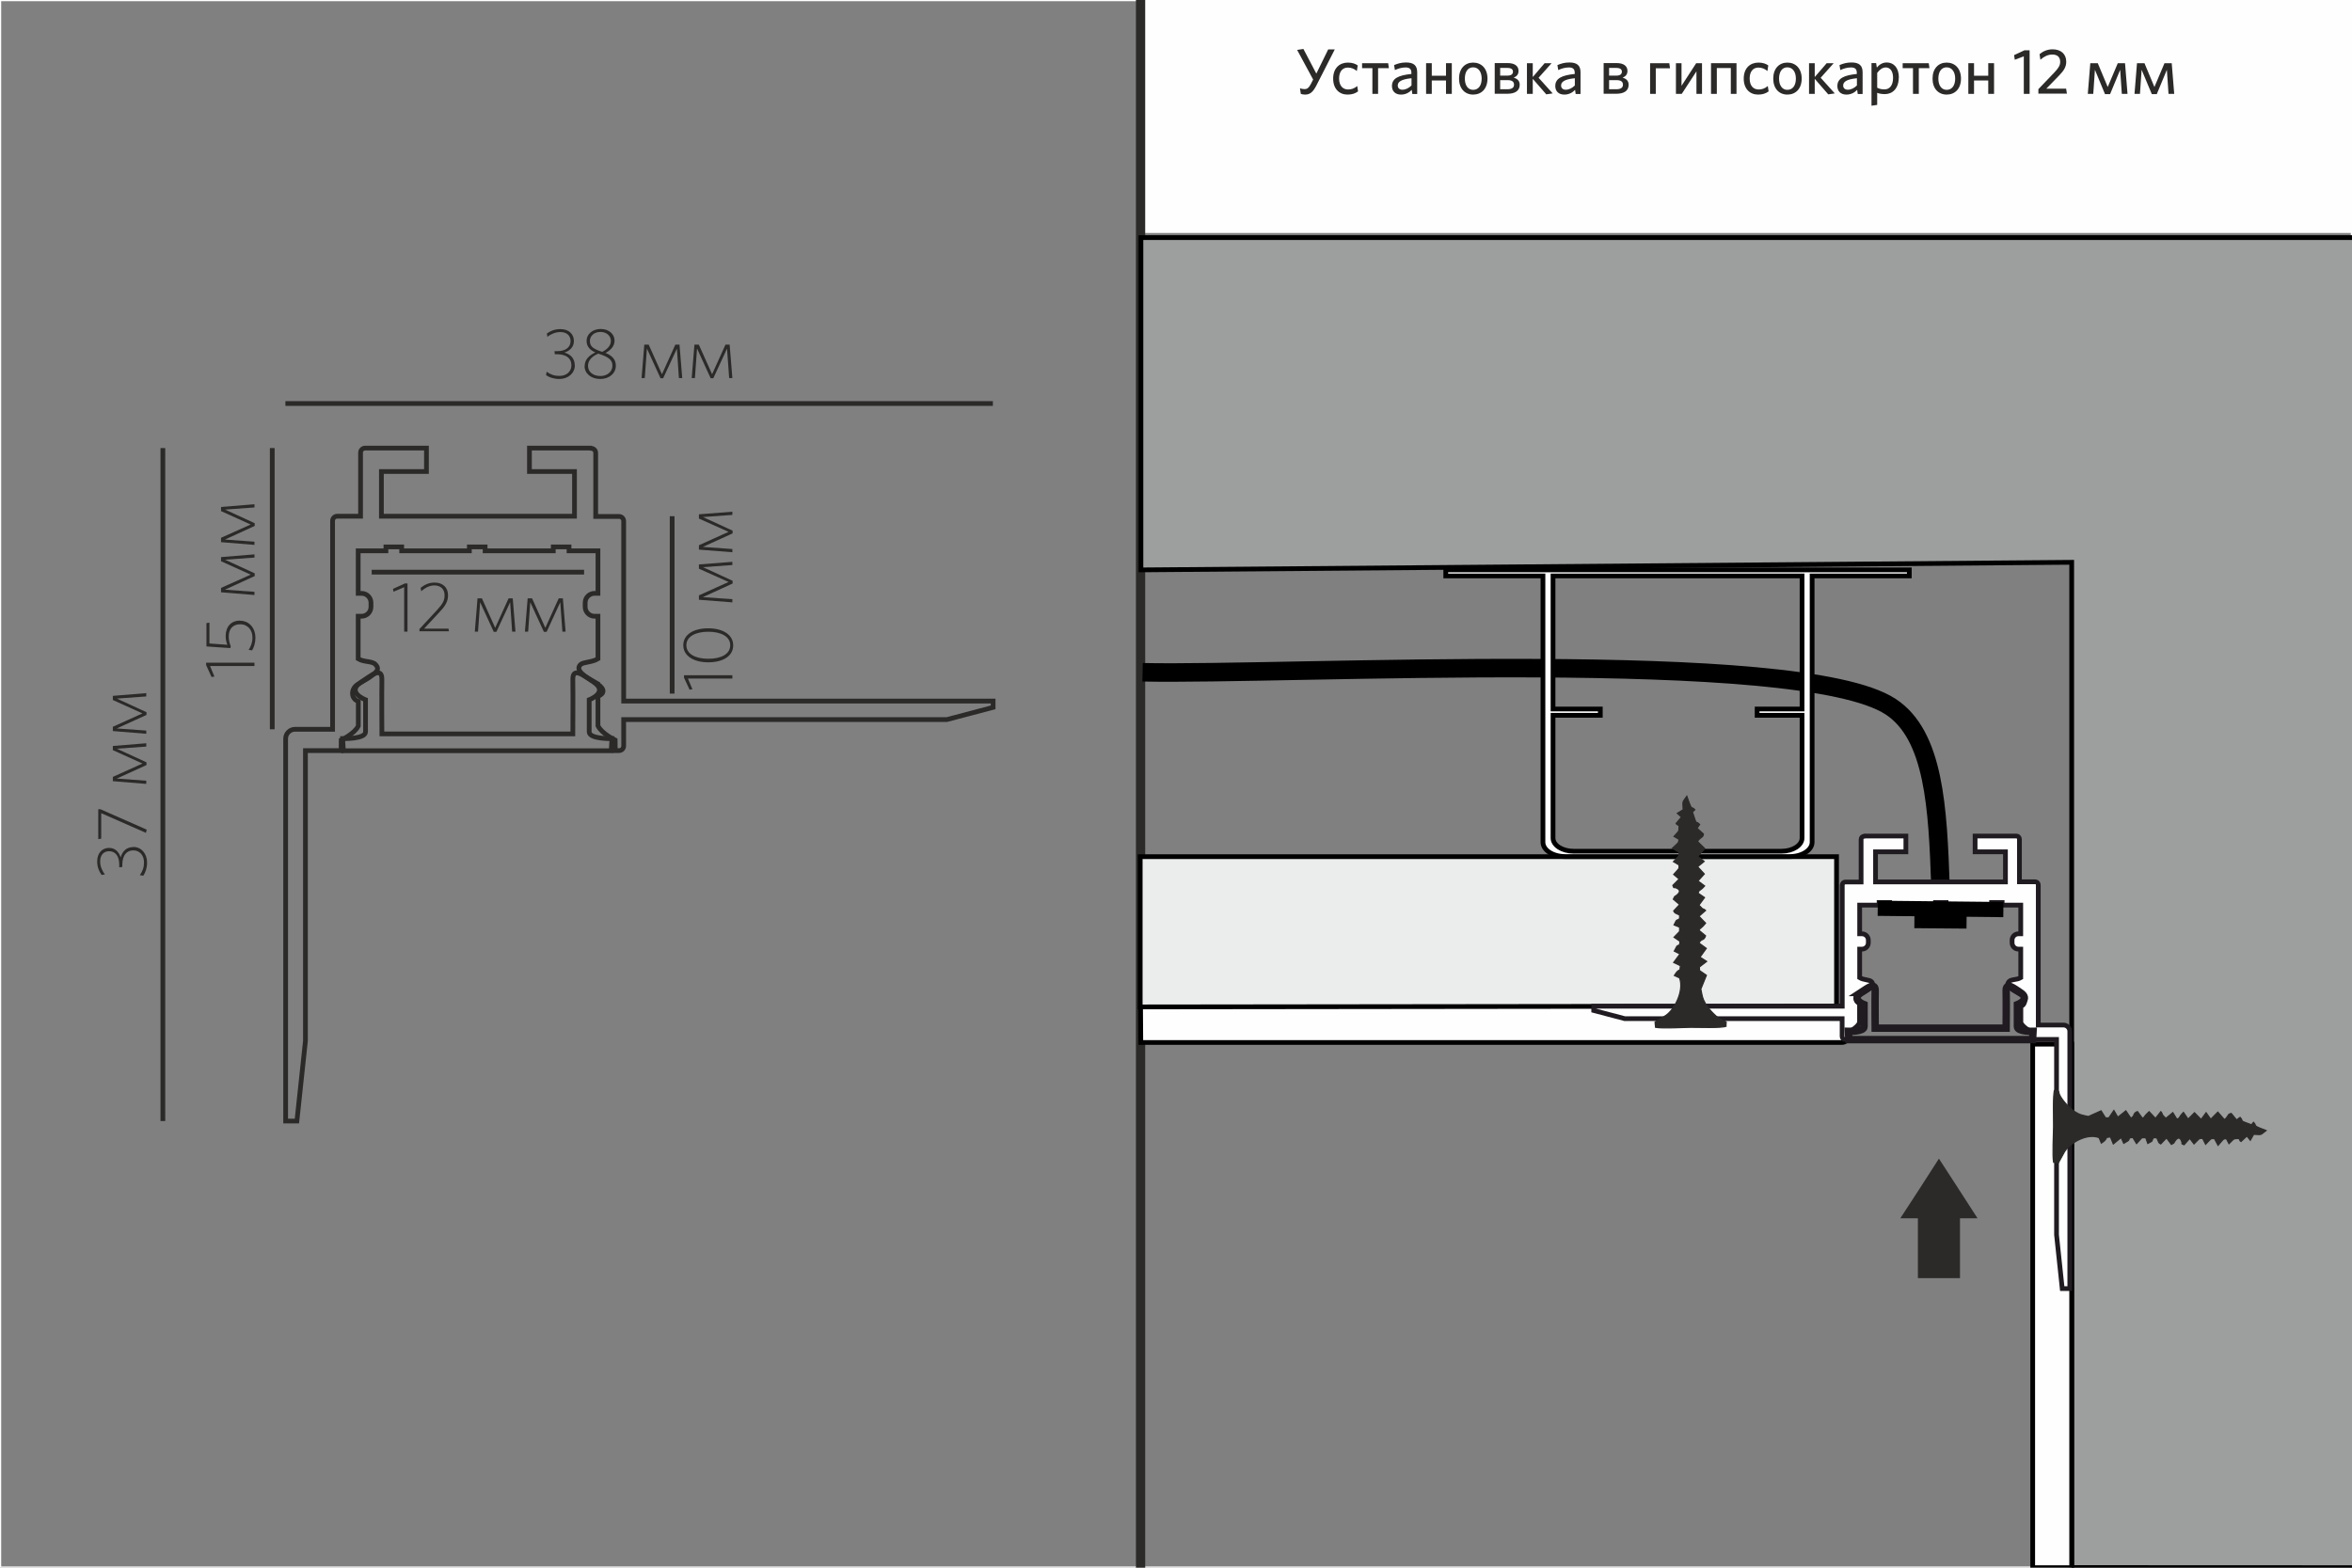 <?xml version="1.0" encoding="UTF-8"?>
<!DOCTYPE svg PUBLIC "-//W3C//DTD SVG 1.1//EN" "http://www.w3.org/Graphics/SVG/1.1/DTD/svg11.dtd">
<!-- Creator: CorelDRAW X6 -->
<svg xmlns="http://www.w3.org/2000/svg" xml:space="preserve" width="198.438mm" height="132.292mm" version="1.1" style="shape-rendering:geometricPrecision; text-rendering:geometricPrecision; image-rendering:optimizeQuality; fill-rule:evenodd; clip-rule:evenodd"
viewBox="0 0 19844 13229"
 xmlns:xlink="http://www.w3.org/1999/xlink">
 <rect x="0" y="0" width="19844" height="13229" fill="#808080" stroke="none"/>
 <defs>
  <style type="text/css">
   <![CDATA[
    .str8 {stroke:#2B2A29;stroke-width:10}
    .str0 {stroke:#FEFEFE;stroke-width:20}
    .str6 {stroke:#2B2A29;stroke-width:31.25}
    .str3 {stroke:black;stroke-width:40}
    .str5 {stroke:#1F1B20;stroke-width:40}
    .str2 {stroke:#2B2A29;stroke-width:40}
    .str7 {stroke:#1F1B20;stroke-width:62.49}
    .str1 {stroke:#2B2A29;stroke-width:78.12}
    .str4 {stroke:black;stroke-width:156.23}
    .fil0 {fill:none}
    .fil2 {fill:none;fill-rule:nonzero}
    .fil6 {fill:#2B2A29}
    .fil4 {fill:#9D9E9E}
    .fil5 {fill:#EBECEC}
    .fil1 {fill:#FEFEFE}
    .fil3 {fill:#2B2A29;fill-rule:nonzero}
   ]]>
  </style>
 </defs>
 <g id="Слой_x0020_1">
  <rect class="fil0 str0" width="19844" height="13229"/>
  <rect class="fil1" x="9623" width="10284" height="1966"/>
  <line class="fil2 str1" x1="9623" y1="13229" x2="9623" y2= "0" />
  <path class="fil2 str2" d="M4984 3781l-517 0 0 198 380 0 0 377 -1629 0 0 -377 380 0 0 -198 -517 0c-22,0 -39,18 -39,39l0 536 -197 0c-22,0 -39,18 -39,39l0 1759 -229 0 -88 0c-43,0 -79,36 -79,79l0 3227 95 0 72 -676 0 -2450 245 0 1 0 6 0 49 0 1 -89c0,0 113,-54 144,-119l0 -208c-61,-18 -69,-106 0,-146 16,-10 36,-21 56,-33 19,-11 38,-22 54,-35 60,-44 64,-64 36,-96 -28,-32 -96,-18 -147,-49l0 -32 0 -327 29 0c43,0 79,-35 79,-79l0 -35c0,-43 -35,-79 -79,-79l-29 0 0 -359 234 0 0 -33 133 0 0 33 571 0 0 -33 133 0 0 33 575 0 0 -33 133 0 0 33 244 0 0 359 -29 0c-43,0 -79,35 -79,79l0 35c0,43 35,79 79,79l29 0 0 359c-52,32 -124,26 -147,49 -23,23 -23,52 36,96 35,25 79,48 111,67l0 4c60,40 54,80 0,101l0 248 1 2c31,65 144,119 144,119l1 89 32 0c22,0 39,-18 39,-39l0 -223 2727 0 390 -103 0 -53 -3117 0 0 -1519c0,-22 -18,-39 -39,-39l-197 0 0 -536c0,-22 -18,-39 -39,-39l0 0z"/>
  <path class="fil2 str2" d="M5007 5755c-79,-51 -176,-134 -174,-20 2,115 0,458 0,458 -537,0 -1074,0 -1611,0 0,0 -2,-343 0,-458 2,-115 -95,-32 -174,20 -132,86 36,150 36,150 0,0 0,208 0,271 0,62 -193,57 -193,57l6 102c753,0 1507,0 2260,0l6 -102c0,0 -192,5 -192,-57 0,-62 0,-271 0,-271 0,0 168,-63 36,-150l0 0z"/>
  <line class="fil2 str2" x1="2408" y1="3405" x2="8377" y2= "3405" />
  <path class="fil3" d="M4849 3082c0,-58 -35,-92 -87,-107 42,-14 80,-43 80,-98 0,-55 -40,-100 -114,-100 -47,0 -83,15 -114,37l4 28c31,-23 67,-40 110,-40 56,0 86,32 86,76 0,51 -40,85 -111,85l-25 0 3 26 17 0c84,0 123,38 123,93 0,52 -40,90 -101,90 -43,0 -73,-11 -108,-35l-5 29c28,19 67,32 111,32 76,0 132,-49 132,-116l0 0z"/>
  <path id="_1" class="fil3" d="M4932 3089c0,61 53,109 133,109 73,0 131,-46 131,-112 0,-53 -33,-86 -87,-108 43,-23 76,-56 76,-104 0,-54 -47,-98 -116,-98 -70,0 -120,44 -120,100 0,50 32,80 74,98 -56,26 -90,63 -90,115l0 0zm29 -2c0,-46 34,-81 87,-103 92,30 119,55 119,102 0,53 -47,87 -101,87 -62,0 -105,-34 -105,-86l0 0zm16 -211c0,-37 31,-75 89,-75 52,0 88,33 88,76 0,38 -28,70 -73,92 -82,-26 -104,-49 -104,-92l0 0z"/>
  <polygon id="_2" class="fil3" points="5756,3190 5733,2908 5698,2908 5585,3158 5473,2908 5436,2908 5413,3190 5440,3190 5458,2941 5573,3192 5595,3192 5711,2942 5728,3190 "/>
  <polygon id="_3" class="fil3" points="6179,3190 6156,2908 6121,2908 6008,3158 5896,2908 5859,2908 5836,3190 5863,3190 5881,2941 5996,3192 6018,3192 6134,2942 6152,3190 "/>
  <line class="fil2 str2" x1="1374" y1="3781" x2="1374" y2= "9460" />
  <path class="fil3" d="M1125 7148c-58,0 -92,35 -107,87 -14,-42 -43,-80 -98,-80 -55,0 -100,40 -100,114 0,47 15,83 37,114l28 -4c-23,-31 -40,-67 -40,-110 0,-56 32,-86 76,-86 51,0 85,40 85,111l0 25 26 -3 0 -17c0,-84 38,-123 93,-123 52,0 90,40 90,101 0,43 -11,73 -35,108l29 5c19,-28 32,-67 32,-111 0,-76 -49,-132 -116,-132l0 0z"/>
  <polygon id="_1_0" class="fil3" points="848,6829 829,6829 829,7081 854,7077 854,6862 1231,7028 1238,7001 "/>
  <polygon id="_2_1" class="fil3" points="1234,6272 952,6295 952,6330 1202,6443 952,6556 952,6592 1234,6615 1234,6588 985,6570 1236,6456 1236,6433 986,6318 1234,6300 "/>
  <polygon id="_3_2" class="fil3" points="1234,5849 952,5872 952,5907 1202,6020 952,6133 952,6169 1234,6192 1234,6165 985,6147 1236,6033 1236,6010 986,5895 1234,5877 "/>
  <line class="fil2 str2" x1="3136" y1="4828" x2="4928" y2= "4828" />
  <polygon class="fil3" points="3438,5330 3438,4923 3417,4923 3316,4969 3320,4993 3410,4955 3410,5330 "/>
  <path id="_1_3" class="fil3" d="M3788 5330l-4 -25 -206 0 132 -142c50,-53 70,-89 70,-140 0,-64 -42,-107 -114,-107 -49,0 -86,20 -117,44l5 29c32,-28 69,-49 111,-49 53,0 86,32 86,83 0,42 -14,71 -63,124l-149 161 0 19 248 0 0 0z"/>
  <polygon id="_2_4" class="fil3" points="4349,5330 4326,5049 4291,5049 4178,5298 4066,5049 4029,5049 4006,5330 4033,5330 4051,5082 4166,5332 4188,5332 4304,5082 4321,5330 "/>
  <polygon id="_3_5" class="fil3" points="4772,5330 4749,5049 4714,5049 4601,5298 4489,5049 4452,5049 4429,5330 4456,5330 4474,5082 4589,5332 4612,5332 4727,5082 4745,5330 "/>
  <line class="fil2 str2" x1="2297" y1="3781" x2="2297" y2= "6154" />
  <polygon class="fil3" points="2147,5592 1739,5592 1739,5612 1785,5713 1809,5709 1772,5620 2147,5620 "/>
  <path id="_1_6" class="fil3" d="M2024 5237c-74,0 -120,51 -120,131 0,31 7,53 14,73l-151 -11 0 -176 -25 4 0 197 201 14 4 -16c-9,-22 -17,-46 -17,-83 0,-65 37,-102 96,-102 68,0 104,53 104,111 0,44 -13,74 -32,105l29 4c16,-28 28,-62 28,-108 0,-77 -50,-142 -130,-142l0 0z"/>
  <polygon id="_2_7" class="fil3" points="2147,4678 1865,4701 1865,4736 2115,4849 1865,4961 1865,4998 2147,5021 2147,4994 1898,4976 2149,4861 2149,4838 1899,4723 2147,4705 "/>
  <polygon id="_3_8" class="fil3" points="2147,4255 1865,4278 1865,4313 2115,4426 1865,4538 1865,4575 2147,4598 2147,4571 1898,4553 2149,4438 2149,4415 1899,4300 2147,4282 "/>
  <line class="fil2 str2" x1="5671" y1="4356" x2="5671" y2= "5853" />
  <polygon class="fil3" points="6179,5698 5771,5698 5771,5719 5818,5820 5842,5816 5804,5726 6179,5726 "/>
  <path id="_1_9" class="fil3" d="M5975 5302c-124,0 -210,53 -210,143 0,90 88,144 211,144 124,0 210,-53 210,-143 0,-90 -87,-144 -211,-144zm1 29c106,0 185,39 185,114 0,76 -79,114 -185,114 -106,0 -185,-39 -185,-114 0,-75 79,-114 185,-114z"/>
  <polygon id="_2_10" class="fil3" points="6179,4741 5897,4763 5897,4799 6147,4911 5897,5024 5897,5061 6179,5083 6179,5056 5930,5039 6181,4924 6181,4901 5931,4786 6179,4768 "/>
  <polygon id="_3_11" class="fil3" points="6179,4318 5897,4340 5897,4376 6147,4488 5897,4601 5897,4638 6179,4660 6179,4633 5930,4615 6181,4501 6181,4478 5931,4363 6179,4345 "/>
  <polygon class="fil4 str3" points="9626,2005 19910,2005 19910,13229 17479,13228 17479,4745 9626,4809 "/>
  <polygon class="fil5 str3" points="9620,8497 15495,8497 15495,7229 9620,7229 "/>
  <path class="fil0 str4" d="M9640 5673c1232,26 5539,-215 6311,290 370,242 398,859 421,1517"/>
  <path class="fil1 str3" d="M13018 4809l85 0 2101 0 85 0 820 0 0 51 -820 0 0 2247c0,66 -84,121 -187,121l-1897 0c-103,0 -187,-54 -187,-121l0 -2247 -820 0 0 -51 820 0 0 0zm85 51l0 1123 399 0 0 53 -399 0 0 1036c0,61 78,111 173,111l1755 0c95,0 173,-50 173,-111l0 -1036 -379 0 0 -53 379 0 0 -1123 -2101 0z"/>
  <rect class="fil1 str3" x="17150" y="8811" width="329" height="4418"/>
  <path class="fil1 str3" d="M9623 8497l5923 -7 48 253c6,29 -24,54 -54,54l-5915 0 -2 -300 0 0z"/>
  <path class="fil1 str5" d="M15732 7055l348 0 0 133 -256 0 0 254 1096 0 0 -254 -256 0 0 -133 348 0c15,0 26,12 26,26l0 360 133 0c15,0 26,12 26,26l0 1183 154 0 59 0c29,0 53,24 53,53l0 2171 -64 0 -48 -455 0 -1648 -165 0 -1 0 -4 0 -33 0 -1 -60c0,0 -76,-36 -97,-80l0 -140c41,-12 46,-72 0,-98 -11,-7 -24,-14 -38,-22 -13,-7 -25,-15 -37,-23 -40,-30 -43,-43 -25,-65 19,-21 64,-12 99,-33l0 -21 0 -220 -20 0c-29,0 -53,-24 -53,-53l0 -23c0,-29 24,-53 53,-53l20 0 0 -242 -157 0 0 -22 -89 0 0 22 -384 0 0 -22 -89 0 0 22 -387 0 0 -22 -89 0 0 22 -164 0 0 242 20 0c29,0 53,24 53,53l0 23c0,29 -24,53 -53,53l-20 0 0 241c35,21 83,17 99,33 16,16 16,35 -25,65 -23,17 -53,32 -75,45l0 3c-40,27 -36,54 0,68l0 167 -1 1c-21,44 -97,80 -97,80l-1 60 -22 0c-15,0 -26,-12 -26,-26l0 -150 -1834 0 -262 -69 0 -36 2097 0 0 -1022c0,-15 12,-26 26,-26l133 0 0 -360c0,-15 12,-26 26,-26l0 0z"/>
  <rect class="fil1 str3" transform="matrix(0.578 0.006 0.019 -1.976 15853.8 7689.23)" width="1793.98" height="24.82"/>
  <rect class="fil1 str3" transform="matrix(0.24 0.002 0.03 -3.132 16156.7 7769.85)" width="1793.98" height="24.82"/>
  <polygon class="fil6 str6" points="16197,10189 16521,10189 16521,10770 16197,10770 "/>
  <polygon class="fil6 str6" points="16359,9806 16508,10036 16656,10265 16359,10265 16062,10265 16211,10036 "/>
  <path class="fil0 str7" d="M15702 8375c54,-35 121,-92 119,-13 -2,79 0,314 0,314 368,0 736,0 1105,0 0,0 2,-236 0,-314 -2,-79 65,-22 119,13 91,59 -24,103 -24,103 0,0 0,143 0,186 0,43 132,39 132,39l-4 70c-517,0 -1033,0 -1550,0l-4 -70c0,0 132,4 132,-39 0,-43 0,-186 0,-186 0,0 -115,-44 -24,-103l0 0z"/>
  <g id="_664047552">
   <path class="fil6 str8" d="M17333 9204l30 -2c13,21 6,17 12,32 17,42 81,116 130,147 47,30 63,29 115,41l107 -48 37 59 28 1 43 -63 33 57 68 -54 42 62c39,-20 13,-40 56,-56l42 57c22,-9 6,-11 56,-56l54 57 45 -57c24,29 -7,8 42,57l59 -49 34 55c32,-10 11,-12 56,-57l39 57 54 -54 56 57 42 -57 39 55 60 -60 55 63c13,-9 14,-9 24,-24 18,-25 9,-21 34,-28l45 55 30 -22c37,40 -22,20 96,63l17 -21c18,19 9,16 18,29 8,12 57,27 88,40 -55,42 -30,34 -105,32l-28 50 -29 -36 -49 46c-11,-8 -5,0 -13,-15l-4 -10c-55,4 -34,-5 -85,44l-21 -41c-30,-4 -30,9 -71,55l-31 -57c-37,1 -20,-7 -74,48l-25 -49c-35,0 -19,-7 -73,46l-36 -47 -48 54c-34,-16 -7,3 -22,-33 -26,-61 -63,17 -65,19l-20 11 -41 -55 -49 51c-21,-12 -12,-7 -33,-52l-28 0c-26,38 9,17 -48,48l-17 -48 -33 0 -45 49 -31 -51c-44,2 -22,9 -40,27l-37 22 -22 -49 -66 54 -24 -59 -32 4c-11,27 -23,32 -45,48l-19 -46c-101,-40 -244,43 -291,118l-52 94 -41 -4c-10,-59 -1,-231 0,-302 1,-58 -7,-271 9,-308l0 0z"/>
   <path class="fil6 str8" d="M18915 9494l67 20 -36 58 -10 -36 -74 56c2,-18 41,-81 54,-98l0 0z"/>
   <path class="fil6 str8" d="M17343 9271c11,8 6,99 6,115 -1,136 -1,228 -11,365l5 -480 0 0z"/>
   <path class="fil6 str8" d="M18738 9467l25 2c-4,42 -61,92 -90,120 0,-14 53,-106 65,-122l0 0z"/>
   <path class="fil6 str8" d="M18174 9461l-66 124 -24 -5c7,-21 24,-44 37,-62 19,-27 23,-58 53,-57l0 0z"/>
   <path class="fil6 str8" d="M18269 9461c-4,23 -22,47 -34,69 -20,36 -16,29 -50,54 1,-19 22,-50 33,-66 19,-27 16,-55 51,-56l0 0z"/>
   <path class="fil6 str8" d="M18567 9467c-18,45 -56,89 -86,125 -4,-18 21,-55 32,-72 15,-24 19,-63 54,-54l0 0z"/>
   <path class="fil6 str8" d="M18369 9469l-36 62c-20,39 -10,27 -48,54 0,-3 62,-153 84,-116l0 0z"/>
   <path class="fil6 str8" d="M17876 9453c-5,43 -59,97 -86,128 4,-25 25,-51 38,-75 10,-20 21,-58 49,-53l0 0z"/>
   <path class="fil6 str8" d="M18414 9576c-17,2 0,3 -37,9 4,-32 61,-96 83,-122 2,21 -12,34 -22,53 -20,35 -26,43 -24,60l0 0z"/>
   <path class="fil6 str8" d="M18072 9461c-11,31 -25,40 -37,65 -20,39 -22,37 -52,56 7,-24 27,-50 40,-71 14,-22 24,-58 49,-51l0 0z"/>
   <path class="fil6 str8" d="M18081 9510c12,-7 3,2 10,-8l35 -84 15 25 -73 125c11,-19 16,-37 13,-58l0 0z"/>
   <path class="fil6 str8" d="M18657 9465c-11,48 -52,86 -85,120 5,-18 26,-42 35,-62 13,-26 23,-54 50,-58l0 0z"/>
   <path class="fil6 str8" d="M18716 9432l9 24 -69 118c6,-23 43,-135 60,-143l0 0z"/>
   <path class="fil6 str8" d="M17887 9581c30,-71 43,-77 93,-127l-78 127 -15 0 0 0z"/>
   <path class="fil6 str8" d="M18327 9428c19,32 -2,41 -18,67 -10,17 -23,50 -37,62 6,-21 41,-124 54,-129l0 0z"/>
   <path class="fil6 str8" d="M18815 9497l40 -23c-3,34 -58,89 -82,115 7,-30 49,-59 42,-92l0 0z"/>
   <path class="fil6 str8" d="M18414 9576c28,-10 38,-58 58,-82 -12,23 -32,115 -51,127 -16,-26 -5,-18 -7,-45l0 0z"/>
   <path class="fil6 str8" d="M17883 9482c-7,24 -39,119 -50,135 -19,-30 -7,-41 12,-70 10,-15 30,-49 37,-65l0 0z"/>
   <path class="fil6 str8" d="M18623 9436c8,39 -9,36 -23,63l-36 61c5,-23 40,-123 59,-124l0 0z"/>
   <path class="fil6 str8" d="M18032 9424c15,31 -23,74 -55,124 4,-17 17,-45 24,-65 10,-27 12,-35 30,-59l0 0z"/>
   <path class="fil6 str8" d="M17928 9417c20,32 8,33 -9,65 -12,22 -28,48 -40,70l50 -135 0 0z"/>
   <path class="fil6 str8" d="M18518 9431l11 23 -56 91c14,-28 22,-88 45,-114l0 0z"/>
   <path class="fil6 str8" d="M18278 9490c-1,1 -38,109 -50,131 -22,-49 31,-83 50,-131z"/>
   <path class="fil6 str8" d="M18665 9494c-12,20 -31,104 -49,129 -19,-28 -5,-33 14,-66 10,-19 31,-46 36,-63l0 0z"/>
   <path class="fil6 str8" d="M17783 9488c-5,18 -13,48 -21,64l-27 62c-17,-43 33,-88 49,-126l0 0z"/>
   <path class="fil6 str8" d="M18421 9429c16,27 3,31 -8,55 -7,15 -22,48 -34,57 4,-21 31,-94 42,-112l0 0z"/>
   <path class="fil6 str8" d="M18176 9496c8,15 2,8 -7,28 -14,31 -13,43 -40,95 -17,-33 32,-88 47,-122l0 0z"/>
   <path class="fil6 str8" d="M18766 9509c-11,46 -27,75 -50,114 -10,-24 32,-93 50,-114z"/>
   <path class="fil6 str8" d="M18229 9428c14,25 0,37 -17,61 -8,11 -28,49 -33,61 3,-26 35,-97 50,-123l0 0z"/>
   <path class="fil6 str8" d="M17835 9417c13,28 6,29 -10,54 -11,18 -20,40 -31,55 -3,-13 30,-92 41,-109l0 0z"/>
   <path class="fil6 str8" d="M18372 9497l-46 123c-20,-31 29,-89 46,-123z"/>
   <path class="fil6 str8" d="M18815 9497c-21,8 -22,21 -44,55l48 -117c-1,7 5,9 2,26 -4,23 -10,9 -6,37l0 0z"/>
   <path class="fil6 str8" d="M17972 9508c-1,12 -36,87 -45,103 -16,-40 31,-66 45,-103z"/>
   <path class="fil6 str8" d="M18556 9522l-39 96c-13,-27 19,-76 39,-96z"/>
   <polygon class="fil6 str8" points="18801,9603 18846,9530 18811,9618 "/>
   <path class="fil6 str8" d="M18893 9462c18,35 -22,51 -31,84l31 -84z"/>
   <path class="fil6 str8" d="M18081 9510c-22,-3 -9,10 -28,51l-28 56 51 -130 5 23z"/>
   <path class="fil6 str8" d="M19032 9531c12,2 22,3 26,12 -16,12 -14,9 -34,5l9 -17z"/>
  </g>
  <g id="_664105536">
   <path class="fil6 str8" d="M14562 8657l2 -32c-20,-14 -17,-7 -31,-13 -41,-18 -113,-89 -143,-141 -30,-51 -28,-69 -40,-125l47 -116 -58 -40 -1 -30 61 -47 -56 -36 53 -74 -61 -45c20,-43 39,-14 55,-61l-55 -46c9,-24 11,-6 55,-61l-56 -58 56 -49c-29,-26 -8,8 -56,-45l47 -64 -54 -37c10,-35 12,-12 55,-61l-56 -42 53 -59 -56 -61 55 -45 -54 -42 59 -66 -61 -60c9,-14 9,-16 23,-27 24,-19 20,-10 27,-36l-54 -49 22 -32c-39,-40 -19,24 -61,-105l20 -19c-18,-20 -16,-10 -28,-19 -11,-8 -26,-62 -39,-95 -41,60 -33,32 -31,114l-49 30 35 32 -45 53c8,12 0,5 15,14l10 4c-4,60 5,37 -43,92l40 23c4,32 -8,33 -54,77l56 33c-1,40 7,22 -47,80l47 28c0,38 7,21 -45,80l46 39 -53 53c15,36 -2,8 33,24 59,28 -16,69 -18,71l-11 22 53 45 -50 54c12,22 7,13 50,35l0 30c-37,28 -16,-9 -47,53l47 19 0 36 -47 49 50 34c-2,48 -9,24 -27,43l-21 40 48 24 -53 72 57 27 -4 34c-26,12 -31,25 -47,49l44 20c39,110 -42,265 -115,316l-92 57 4 44c57,11 226,1 294,0 56,-1 264,8 301,-9l0 0z"/>
   <path class="fil6 str8" d="M14279 6939l-19 -72 -57 39 35 11 -54 80c17,-2 79,-44 96,-58l0 0z"/>
   <path class="fil6 str8" d="M14496 8646c-7,-12 -96,-7 -112,-7 -133,1 -222,1 -356,12l468 -5 0 0z"/>
   <path class="fil6 str8" d="M14306 7131l-2 -27c-41,4 -90,66 -117,98 14,0 104,-57 119,-71z"/>
   <path class="fil6 str8" d="M14311 7744l-121 71 5 26c21,-8 43,-26 60,-40 26,-21 56,-25 55,-57l0 0z"/>
   <path class="fil6 str8" d="M14311 7640c-23,5 -46,24 -67,37 -36,21 -28,18 -52,54 19,-1 49,-24 64,-36 26,-21 54,-17 55,-55l0 0z"/>
   <path class="fil6 str8" d="M14306 7317c-44,19 -86,61 -122,93 17,5 54,-23 70,-35 23,-16 61,-21 52,-58l0 0z"/>
   <path class="fil6 str8" d="M14304 7532l-61 39c-38,22 -27,11 -53,52 3,0 149,-67 113,-91z"/>
   <path class="fil6 str8" d="M14319 8067c-42,5 -94,64 -125,94 24,-4 49,-27 73,-41 19,-11 57,-23 51,-53z"/>
   <path class="fil6 str8" d="M14199 7482c-2,19 -3,0 -9,40 31,-4 94,-66 119,-90 -21,-3 -33,13 -51,24 -35,21 -42,29 -58,26l0 0z"/>
   <path class="fil6 str8" d="M14311 7854c-30,12 -39,28 -63,41 -38,21 -36,24 -55,56 24,-7 49,-29 69,-43 22,-15 56,-27 49,-54l0 0z"/>
   <path class="fil6 str8" d="M14263 7845c7,-13 -2,-3 8,-11l82 -38 -24 -16 -122 80c19,-11 36,-17 57,-14l0 0z"/>
   <path class="fil6 str8" d="M14307 7218c-47,11 -84,56 -117,92 17,-5 41,-28 61,-38 26,-14 53,-25 56,-54l0 0z"/>
   <path class="fil6 str8" d="M14340 7155l-24 -9 -115 75c23,-7 132,-47 139,-65l0 0z"/>
   <path class="fil6 str8" d="M14194 8055c69,-33 75,-47 124,-101l-124 85 0 16 0 0z"/>
   <path class="fil6 str8" d="M14344 7577c-32,-20 -40,2 -66,19 -17,11 -48,25 -61,40 21,-6 120,-44 126,-59z"/>
   <path class="fil6 str8" d="M14277 7047l22 -43c-33,3 -87,63 -112,89 29,-7 57,-53 90,-46z"/>
   <path class="fil6 str8" d="M14199 7482c10,-30 56,-41 80,-63 -22,13 -112,34 -124,55 25,17 18,6 44,8l0 0z"/>
   <path class="fil6 str8" d="M14291 8059c-24,8 -116,42 -132,54 29,21 40,8 68,-13 15,-11 48,-33 64,-41z"/>
   <path class="fil6 str8" d="M14336 7256c-38,-8 -35,10 -61,26l-60 39c22,-6 120,-43 121,-64l0 0z"/>
   <path class="fil6 str8" d="M14348 7898c-30,-17 -72,25 -121,59 16,-5 43,-19 64,-27 27,-11 34,-13 57,-33l0 0z"/>
   <path class="fil6 str8" d="M14354 8011c-31,-21 -32,-9 -64,10 -21,13 -46,30 -68,44l132 -54 0 0z"/>
   <path class="fil6 str8" d="M14340 7369l-23 -12 -89 61c28,-15 86,-24 112,-49l0 0z"/>
   <path class="fil6 str8" d="M14283 7630c-1,1 -106,41 -127,54 48,23 80,-34 127,-54z"/>
   <path class="fil6 str8" d="M14279 7210c-20,13 -101,33 -126,54 28,20 32,5 65,-15 19,-11 45,-33 61,-39z"/>
   <path class="fil6 str8" d="M14285 8168c-18,6 -46,14 -63,23l-60 30c42,19 86,-35 123,-53l0 0z"/>
   <path class="fil6 str8" d="M14342 7475c-26,-17 -30,-3 -53,9 -15,8 -47,24 -56,37 20,-4 92,-33 109,-45l0 0z"/>
   <path class="fil6 str8" d="M14277 7741c-14,-9 -8,-2 -27,8 -30,15 -42,15 -92,43 32,18 86,-35 119,-51z"/>
   <path class="fil6 str8" d="M14265 7100c-45,12 -74,30 -111,55 24,11 90,-35 111,-55z"/>
   <path class="fil6 str8" d="M14343 7683c-24,-16 -36,0 -60,19 -11,8 -48,31 -60,36 25,-3 95,-38 120,-55l0 0z"/>
   <path class="fil6 str8" d="M14354 8112c-27,-14 -28,-6 -52,11 -17,12 -39,22 -54,33 13,3 90,-33 107,-44l0 0z"/>
   <path class="fil6 str8" d="M14276 7529l-120 50c30,22 87,-31 120,-50z"/>
   <path class="fil6 str8" d="M14277 7047c-7,22 -21,24 -53,48l114 -53c-7,1 -8,-5 -25,-2 -23,4 -9,10 -36,7l0 0z"/>
   <path class="fil6 str8" d="M14265 7963c-11,1 -85,39 -101,49 39,18 64,-34 101,-49z"/>
   <path class="fil6 str8" d="M14251 7328l-94 43c26,15 74,-20 94,-43z"/>
   <polygon class="fil6 str8" points="14173,7062 14244,7014 14158,7051 "/>
   <path class="fil6 str8" d="M14310 6963c-34,-19 -50,24 -82,34l82 -34z"/>
   <path class="fil6 str8" d="M14263 7845c3,24 -10,10 -49,31l-54 30 127 -56 -23 -5 0 0z"/>
   <path class="fil6 str8" d="M14243 6811c-2,-13 -3,-24 -12,-28 -12,17 -9,16 -5,37l16 -9 0 0z"/>
  </g>
  <path class="fil3" d="M11261 417l-55 0 -100 204 -109 -208 -53 8 135 250 -21 41c-16,30 -30,40 -51,40 -14,0 -27,-3 -39,-7l7 47c7,3 21,6 36,6 40,0 65,-19 94,-74l157 -308 0 0z"/>
  <path id="_1_12" class="fil3" d="M11458 771l-7 -45c-26,22 -51,29 -77,29 -43,0 -76,-30 -76,-93 0,-60 30,-92 74,-92 30,0 54,11 76,29l7 -47c-17,-13 -45,-24 -83,-24 -70,0 -124,47 -124,135 0,86 51,135 121,135 37,0 65,-9 89,-27l0 0z"/>
  <polygon id="_2_13" class="fil3" points="11579,792 11627,792 11627,575 11718,575 11712,533 11492,533 11492,575 11579,575 "/>
  <path id="_3_14" class="fil3" d="M11957 792l0 -182c0,-58 -30,-83 -94,-83 -40,0 -70,9 -101,22l7 42c28,-13 58,-22 90,-22 30,0 49,11 49,44l0 11c-108,11 -164,37 -164,102 0,44 29,72 76,72 42,0 71,-19 91,-40l5 35 39 0 0 0zm-48 -71c-22,22 -49,36 -77,36 -24,0 -39,-14 -39,-35 0,-27 20,-53 116,-62l0 60 0 0z"/>
  <polygon id="_4" class="fil3" points="12249,792 12249,533 12200,533 12200,639 12080,639 12080,533 12032,533 12032,792 12080,792 12080,679 12200,679 12200,792 "/>
  <path id="_5" class="fil3" d="M12550 663c0,-85 -51,-135 -121,-135 -69,0 -119,50 -119,135 0,85 50,135 119,135 70,0 121,-49 121,-135zm-49 0c0,54 -24,95 -72,95 -46,0 -70,-41 -70,-95 0,-54 23,-95 70,-95 47,0 72,42 72,95z"/>
  <path id="_6" class="fil3" d="M12822 716c0,-34 -20,-52 -51,-61 23,-10 41,-24 41,-57 0,-39 -30,-66 -92,-66l-109 0 0 259 107 0c63,0 104,-24 104,-76l0 0zm-48 -1c0,27 -22,38 -57,38l-60 0 0 -77 63 0c38,0 54,14 54,39l0 0zm-9 -111c0,22 -15,34 -48,34l-60 0 0 -65 60 0c34,0 48,12 48,32l0 0z"/>
  <polygon id="_7" class="fil3" points="13046,796 13100,788 12981,656 13091,533 13032,533 12932,650 12932,533 12883,533 12883,792 12932,792 12932,665 "/>
  <path id="_8" class="fil3" d="M13335 792l0 -182c0,-58 -30,-83 -94,-83 -40,0 -70,9 -101,22l7 42c28,-13 58,-22 90,-22 30,0 49,11 49,44l0 11c-108,11 -164,37 -164,102 0,44 29,72 76,72 42,0 71,-19 91,-40l5 35 39 0 0 0zm-48 -71c-22,22 -49,36 -77,36 -24,0 -39,-14 -39,-35 0,-27 20,-53 116,-62l0 60 0 0z"/>
  <path id="_9" class="fil3" d="M13741 716c0,-34 -20,-52 -51,-61 23,-10 41,-24 41,-57 0,-39 -30,-66 -92,-66l-109 0 0 259 107 0c63,0 104,-24 104,-76l0 0zm-48 -1c0,27 -22,38 -57,38l-60 0 0 -77 63 0c38,0 54,14 54,39l0 0zm-9 -111c0,22 -15,34 -48,34l-60 0 0 -65 60 0c34,0 48,12 48,32l0 0z"/>
  <polygon id="_10" class="fil3" points="13922,792 13970,792 13970,576 14090,576 14084,533 13922,533 "/>
  <polygon id="_11" class="fil3" points="14140,792 14189,792 14313,602 14313,792 14360,792 14360,533 14311,533 14187,724 14187,533 14140,533 "/>
  <polygon id="_12" class="fil3" points="14651,792 14651,533 14436,533 14436,792 14485,792 14485,574 14603,574 14603,792 "/>
  <path id="_13" class="fil3" d="M14922 771l-7 -45c-26,22 -51,29 -77,29 -44,0 -76,-30 -76,-93 0,-60 30,-92 74,-92 30,0 54,11 76,29l7 -47c-17,-13 -45,-24 -83,-24 -70,0 -124,47 -124,135 0,86 51,135 121,135 37,0 65,-9 89,-27l0 0z"/>
  <path id="_14" class="fil3" d="M15201 663c0,-85 -51,-135 -121,-135 -69,0 -119,50 -119,135 0,85 50,135 119,135 70,0 121,-49 121,-135zm-49 0c0,54 -24,95 -72,95 -46,0 -70,-41 -70,-95 0,-54 23,-95 70,-95 47,0 72,42 72,95z"/>
  <polygon id="_15" class="fil3" points="15425,796 15480,788 15361,656 15471,533 15412,533 15311,650 15311,533 15263,533 15263,792 15311,792 15311,665 "/>
  <path id="_16" class="fil3" d="M15715 792l0 -182c0,-58 -30,-83 -94,-83 -40,0 -70,9 -101,22l7 42c28,-13 58,-22 90,-22 30,0 49,11 49,44l0 11c-108,11 -164,37 -164,102 0,44 29,72 76,72 42,0 71,-19 91,-40l5 35 39 0 0 0zm-48 -71c-22,22 -49,36 -77,36 -24,0 -39,-14 -39,-35 0,-27 20,-53 116,-62l0 60 0 0z"/>
  <path id="_17" class="fil3" d="M16021 655c0,-86 -46,-128 -102,-128 -38,0 -65,20 -84,43l-6 -38 -39 0 0 360 48 -7 0 -102c16,7 40,11 65,11 63,0 117,-46 117,-140l0 0zm-49 2c0,64 -30,97 -71,97 -28,0 -44,-4 -63,-14l0 -125c21,-28 44,-46 73,-46 35,0 61,30 61,87l0 0z"/>
  <polygon id="_18" class="fil3" points="16140,792 16189,792 16189,575 16279,575 16273,533 16053,533 16053,575 16140,575 "/>
  <path id="_19" class="fil3" d="M16545 663c0,-85 -51,-135 -121,-135 -69,0 -119,50 -119,135 0,85 50,135 119,135 70,0 121,-49 121,-135zm-49 0c0,54 -24,95 -72,95 -46,0 -70,-41 -70,-95 0,-54 23,-95 70,-95 47,0 72,42 72,95z"/>
  <polygon id="_20" class="fil3" points="16824,792 16824,533 16775,533 16775,639 16655,639 16655,533 16607,533 16607,792 16655,792 16655,679 16775,679 16775,792 "/>
  <polygon id="_21" class="fil3" points="17124,792 17124,424 17081,424 16993,465 16999,504 17075,475 17075,792 "/>
  <path id="_22" class="fil3" d="M17439 792l-7 -44 -167 0 104 -107c45,-46 64,-76 64,-121 0,-63 -44,-104 -115,-104 -46,0 -83,18 -110,41l7 47c29,-26 62,-44 100,-44 43,0 67,21 67,62 0,30 -15,53 -48,88l-136 142 0 38 240 0 0 0z"/>
  <polygon id="_23" class="fil3" points="17950,792 17929,533 17868,533 17783,734 17699,533 17636,533 17615,792 17661,792 17675,589 17760,794 17803,794 17888,589 17902,792 "/>
  <polygon id="_24" class="fil3" points="18344,792 18323,533 18262,533 18177,734 18093,533 18030,533 18009,792 18055,792 18069,589 18155,794 18197,794 18282,589 18296,792 "/>
 </g>
</svg>
